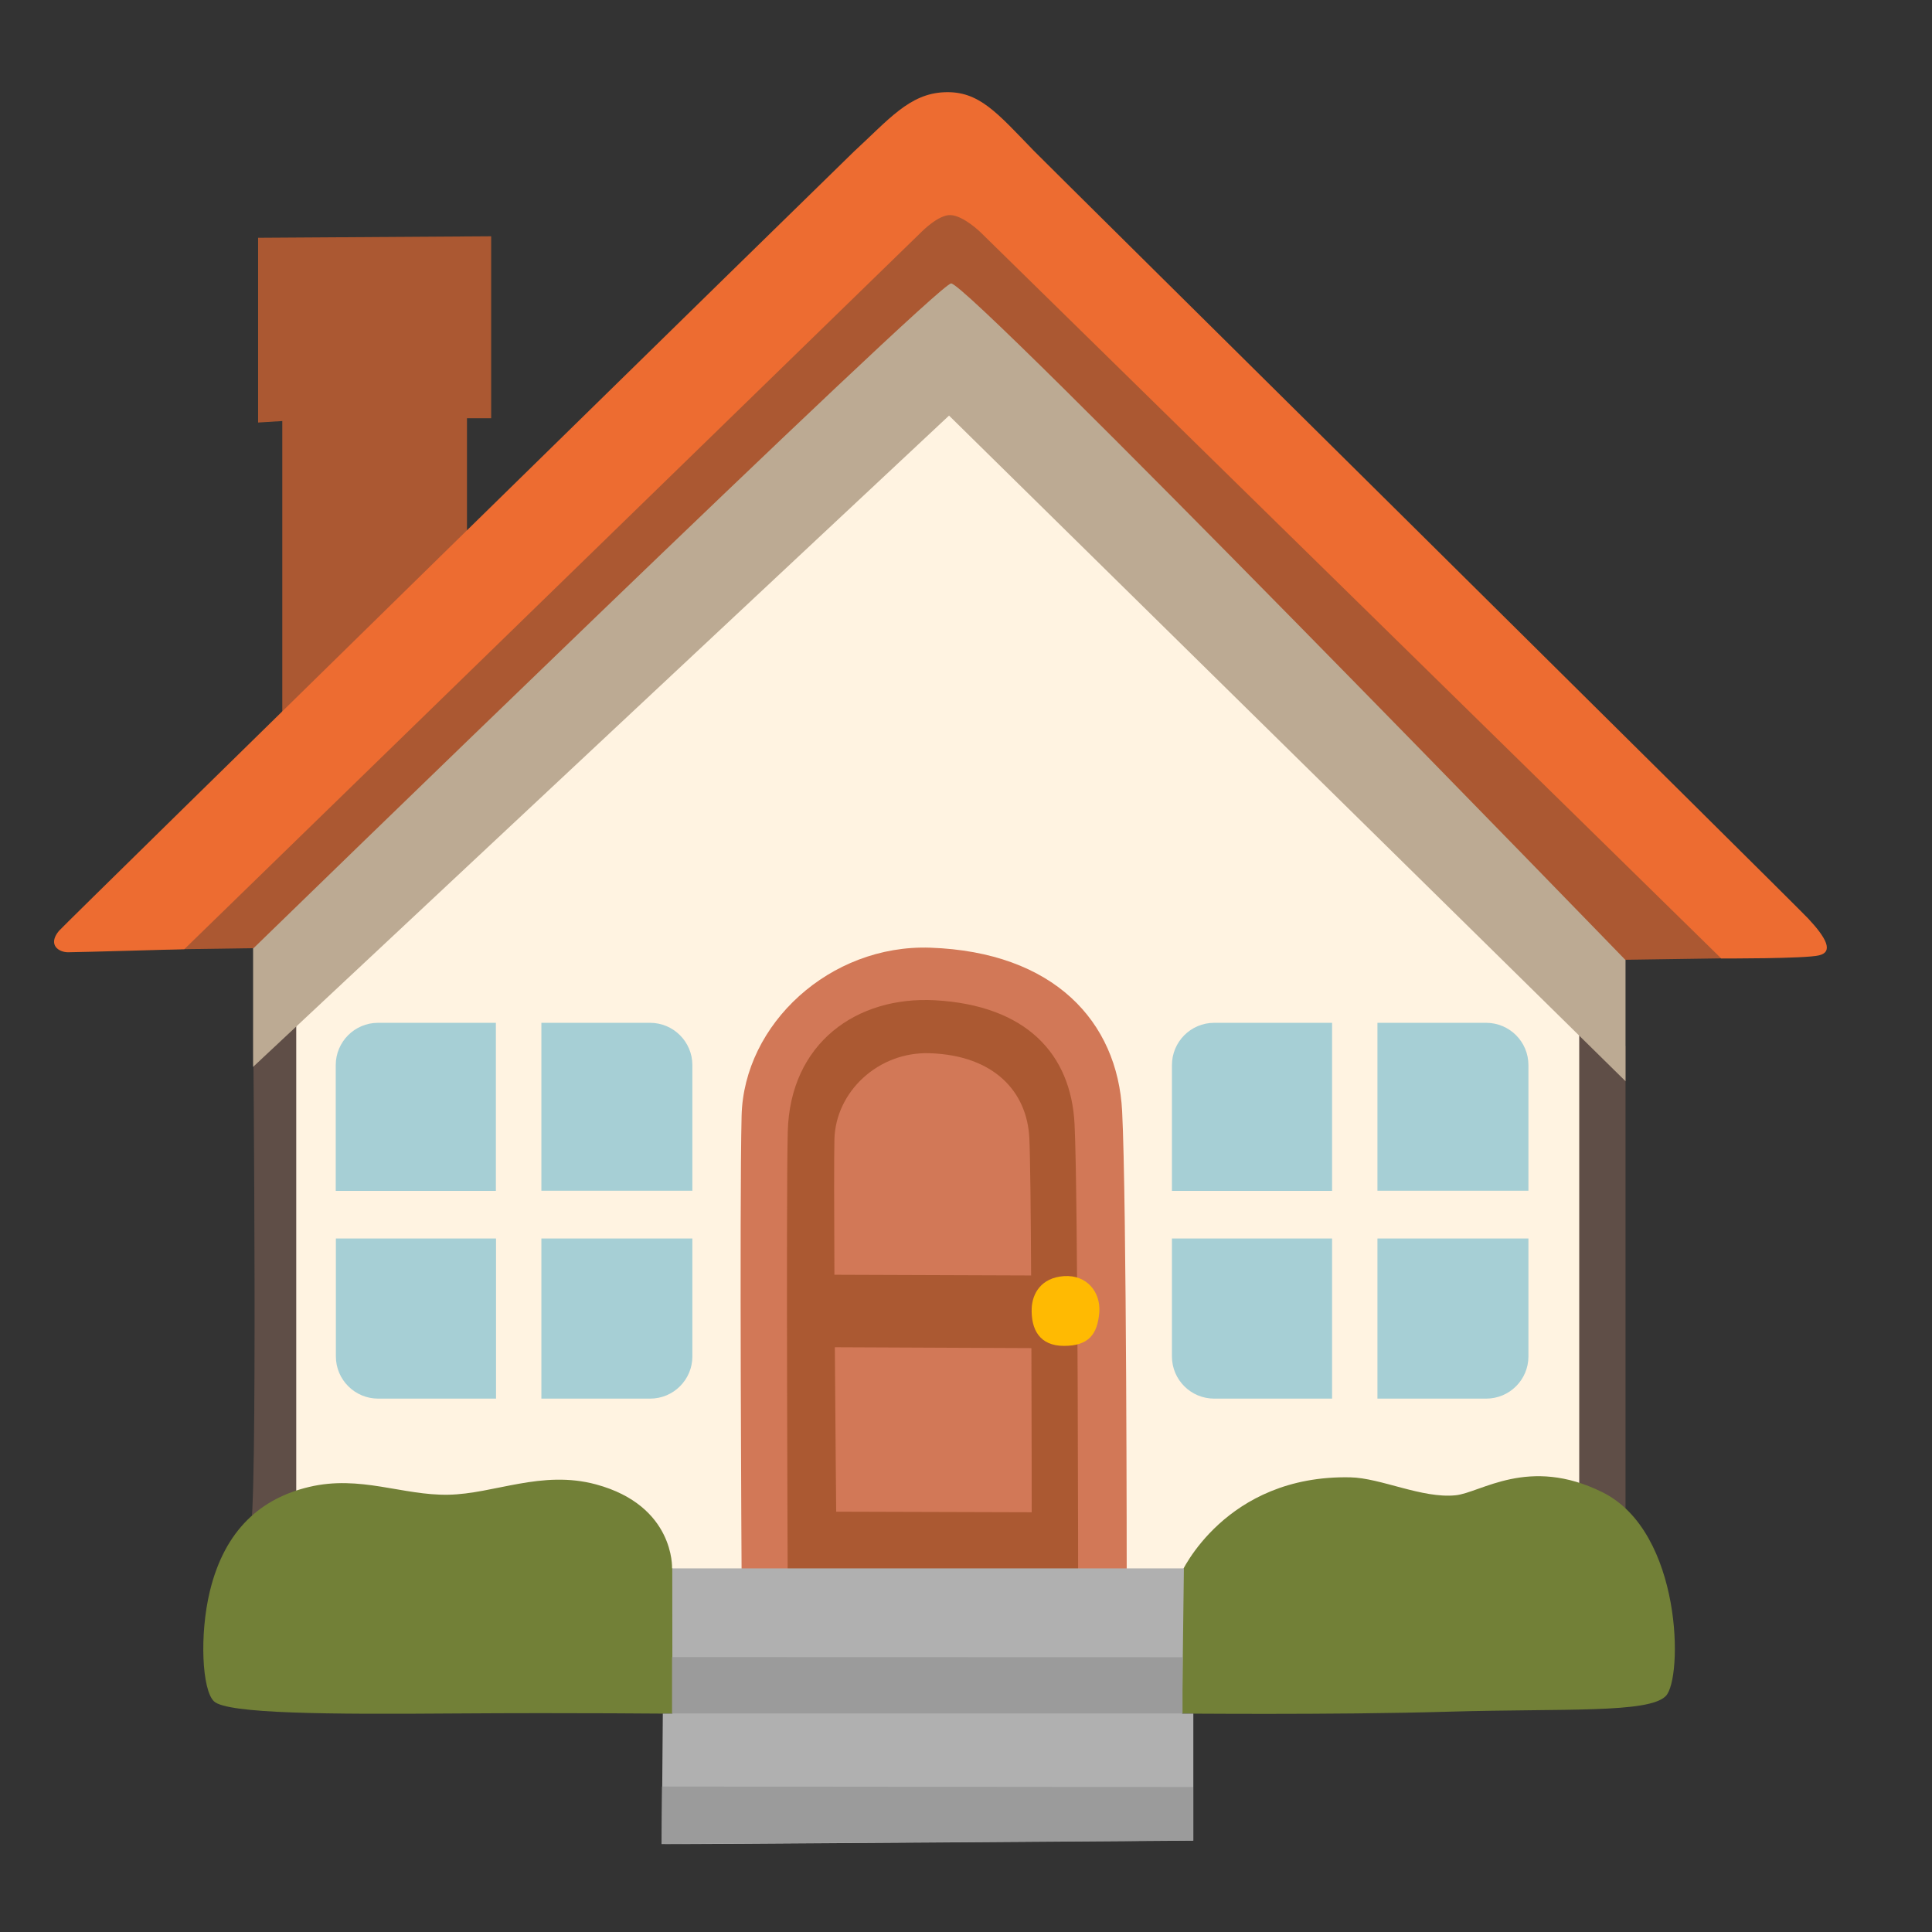 <?xml version="1.0" encoding="utf-8"?>
<svg xmlns="http://www.w3.org/2000/svg" fill="none" height="100%" overflow="visible" preserveAspectRatio="none" style="display: block;" viewBox="0 0 27 27" width="100%">
<rect x="0" y="0" width="27" height="27" fill="#333333" stroke="none"/>
<g id="house">
<path d="M3.945 10.076V5.884L3.607 5.905V3.323L6.864 3.302V5.845H6.526V8.307L3.945 10.076Z" fill="#AB5832" id="Vector"/>
<path d="M13.199 4.803L3.844 14.204L3.916 22.894L22.394 22.719L22.421 13.454L13.199 4.803Z" fill="#FFF3E1" id="Vector_2"/>
<path d="M3.494 21.369L4.14 21.012V13.996L3.539 14.397C3.537 14.397 3.605 21.369 3.494 21.369Z" fill="#5F4E47" id="Vector_3"/>
<path d="M22.07 14.375V20.969L22.717 21.325V14.62L22.07 14.375Z" fill="#5F4E47" id="Vector_4"/>
<path d="M13.263 5.808L3.537 14.91V12.614L13.273 3.393L22.717 13.172V15.11L13.263 5.808Z" fill="#BCAA93" id="Vector_5"/>
<path d="M2.584 12.221L2.014 13.273L3.543 13.251C3.543 13.251 13.086 3.969 13.292 3.961C13.541 3.951 22.713 13.413 22.713 13.413L24.07 13.393L13.891 2.427L12.396 2.328L2.584 12.221Z" fill="#AB5832" id="Vector_6"/>
<path d="M0.823 13.01C0.663 13.205 0.821 13.308 0.951 13.308C1.081 13.308 2.576 13.265 2.576 13.265L12.878 3.241C12.878 3.241 13.115 2.998 13.284 3.006C13.467 3.014 13.704 3.247 13.704 3.247L24.055 13.395C24.055 13.395 25.235 13.399 25.422 13.351C25.626 13.302 25.523 13.108 25.272 12.839C25.087 12.639 14.622 2.287 14.449 2.108C13.934 1.577 13.683 1.268 13.197 1.289C12.709 1.309 12.421 1.67 11.933 2.119C11.789 2.254 0.891 12.927 0.823 13.01Z" fill="#ED6C31" id="Vector_7"/>
<g id="Group">
<path d="M19.25 16.641H21.36V14.885C21.36 14.558 21.095 14.294 20.769 14.294H19.25V16.641Z" fill="#A6CFD5" id="Vector_8"/>
<path d="M18.616 16.641V14.294H16.969C16.641 14.294 16.378 14.56 16.378 14.885V16.643H18.616V16.641Z" fill="#A6CFD5" id="Vector_9"/>
<path d="M18.616 17.308H16.378V18.956C16.378 19.283 16.643 19.546 16.969 19.546H18.616V17.308Z" fill="#A6CFD5" id="Vector_10"/>
<path d="M19.25 17.308V19.546H20.769C21.097 19.546 21.36 19.281 21.36 18.956V17.308H19.25Z" fill="#A6CFD5" id="Vector_11"/>
</g>
<g id="Group_2">
<path d="M7.566 16.641H9.676V14.885C9.676 14.558 9.41 14.294 9.085 14.294H7.566V16.641Z" fill="#A6CFD5" id="Vector_12"/>
<path d="M6.93 16.641V14.294H5.283C4.956 14.294 4.692 14.56 4.692 14.885V16.643H6.93V16.641Z" fill="#A6CFD5" id="Vector_13"/>
<path d="M6.93 17.308H4.694V18.956C4.694 19.283 4.96 19.546 5.285 19.546H6.932V17.308H6.93Z" fill="#A6CFD5" id="Vector_14"/>
<path d="M7.566 17.308V19.546H9.085C9.413 19.546 9.676 19.281 9.676 18.956V17.308H7.566Z" fill="#A6CFD5" id="Vector_15"/>
</g>
<path d="M10.364 21.974C10.364 21.974 10.333 16.88 10.364 15.594C10.395 14.309 11.601 13.197 12.999 13.244C14.729 13.304 15.618 14.276 15.682 15.53C15.746 16.784 15.746 22.052 15.746 22.052L10.364 21.974Z" fill="#D27857" id="Vector_16"/>
<path d="M11.009 22.25C11.009 22.25 10.984 16.823 11.009 15.818C11.04 14.572 11.978 13.918 13.069 13.979C14.34 14.051 14.968 14.727 15.017 15.709C15.067 16.689 15.067 22.254 15.067 22.254L11.009 22.25Z" fill="#AB5932" id="Vector_17"/>
<g id="Group_3">
<path d="M14.41 17.825C14.406 16.932 14.397 16.143 14.385 15.902C14.352 15.254 13.891 14.749 12.995 14.719C12.273 14.694 11.678 15.258 11.661 15.923C11.655 16.168 11.657 16.938 11.661 17.815L14.41 17.825Z" fill="#D27857" id="Vector_18"/>
<path d="M11.667 18.828C11.675 20.024 11.686 21.126 11.686 21.126L14.418 21.134C14.418 21.134 14.418 20.036 14.414 18.84L11.667 18.828Z" fill="#D27857" id="Vector_19"/>
</g>
<path d="M14.418 18.284C14.408 18.575 14.525 18.809 14.869 18.809C15.213 18.809 15.338 18.649 15.363 18.338C15.383 18.06 15.192 17.813 14.869 17.834C14.548 17.856 14.426 18.081 14.418 18.284Z" fill="#FFBA02" id="Vector_20"/>
<path d="M16.39 23.946C16.39 23.946 18.63 23.969 20.248 23.921C21.867 23.874 23.038 23.946 23.279 23.703C23.52 23.462 23.516 21.41 22.394 20.854C21.362 20.343 20.695 20.862 20.341 20.897C19.874 20.944 19.295 20.654 18.871 20.646C17.119 20.609 16.506 21.986 16.506 21.986L16.39 23.946Z" fill="#728037" id="Vector_21"/>
<path d="M2.991 23.777C3.179 23.952 4.61 23.959 6.337 23.946C8.064 23.934 9.454 23.95 9.454 23.95L9.742 22.206L9.392 21.916C9.392 21.916 9.431 21.043 8.33 20.745C7.568 20.539 6.905 20.878 6.265 20.889C5.625 20.901 5.034 20.611 4.321 20.78C3.658 20.936 3.142 21.369 2.932 22.241C2.786 22.847 2.823 23.619 2.991 23.777Z" fill="#728037" id="Vector_22"/>
<path d="M9.248 25.77L9.263 23.948H9.397L9.395 21.918H16.545L16.52 23.948H16.677V25.723C16.674 25.721 9.248 25.781 9.248 25.77Z" fill="#B0B0B0" id="Vector_23"/>
<path d="M16.674 24.974V25.721L9.246 25.77L9.252 24.967L16.674 24.974Z" fill="#9B9B9B" id="Vector_24"/>
<path d="M9.392 23.158L16.526 23.16V23.946H9.392V23.158Z" fill="#9B9B9B" id="Vector_25"/>
</g>
</svg>